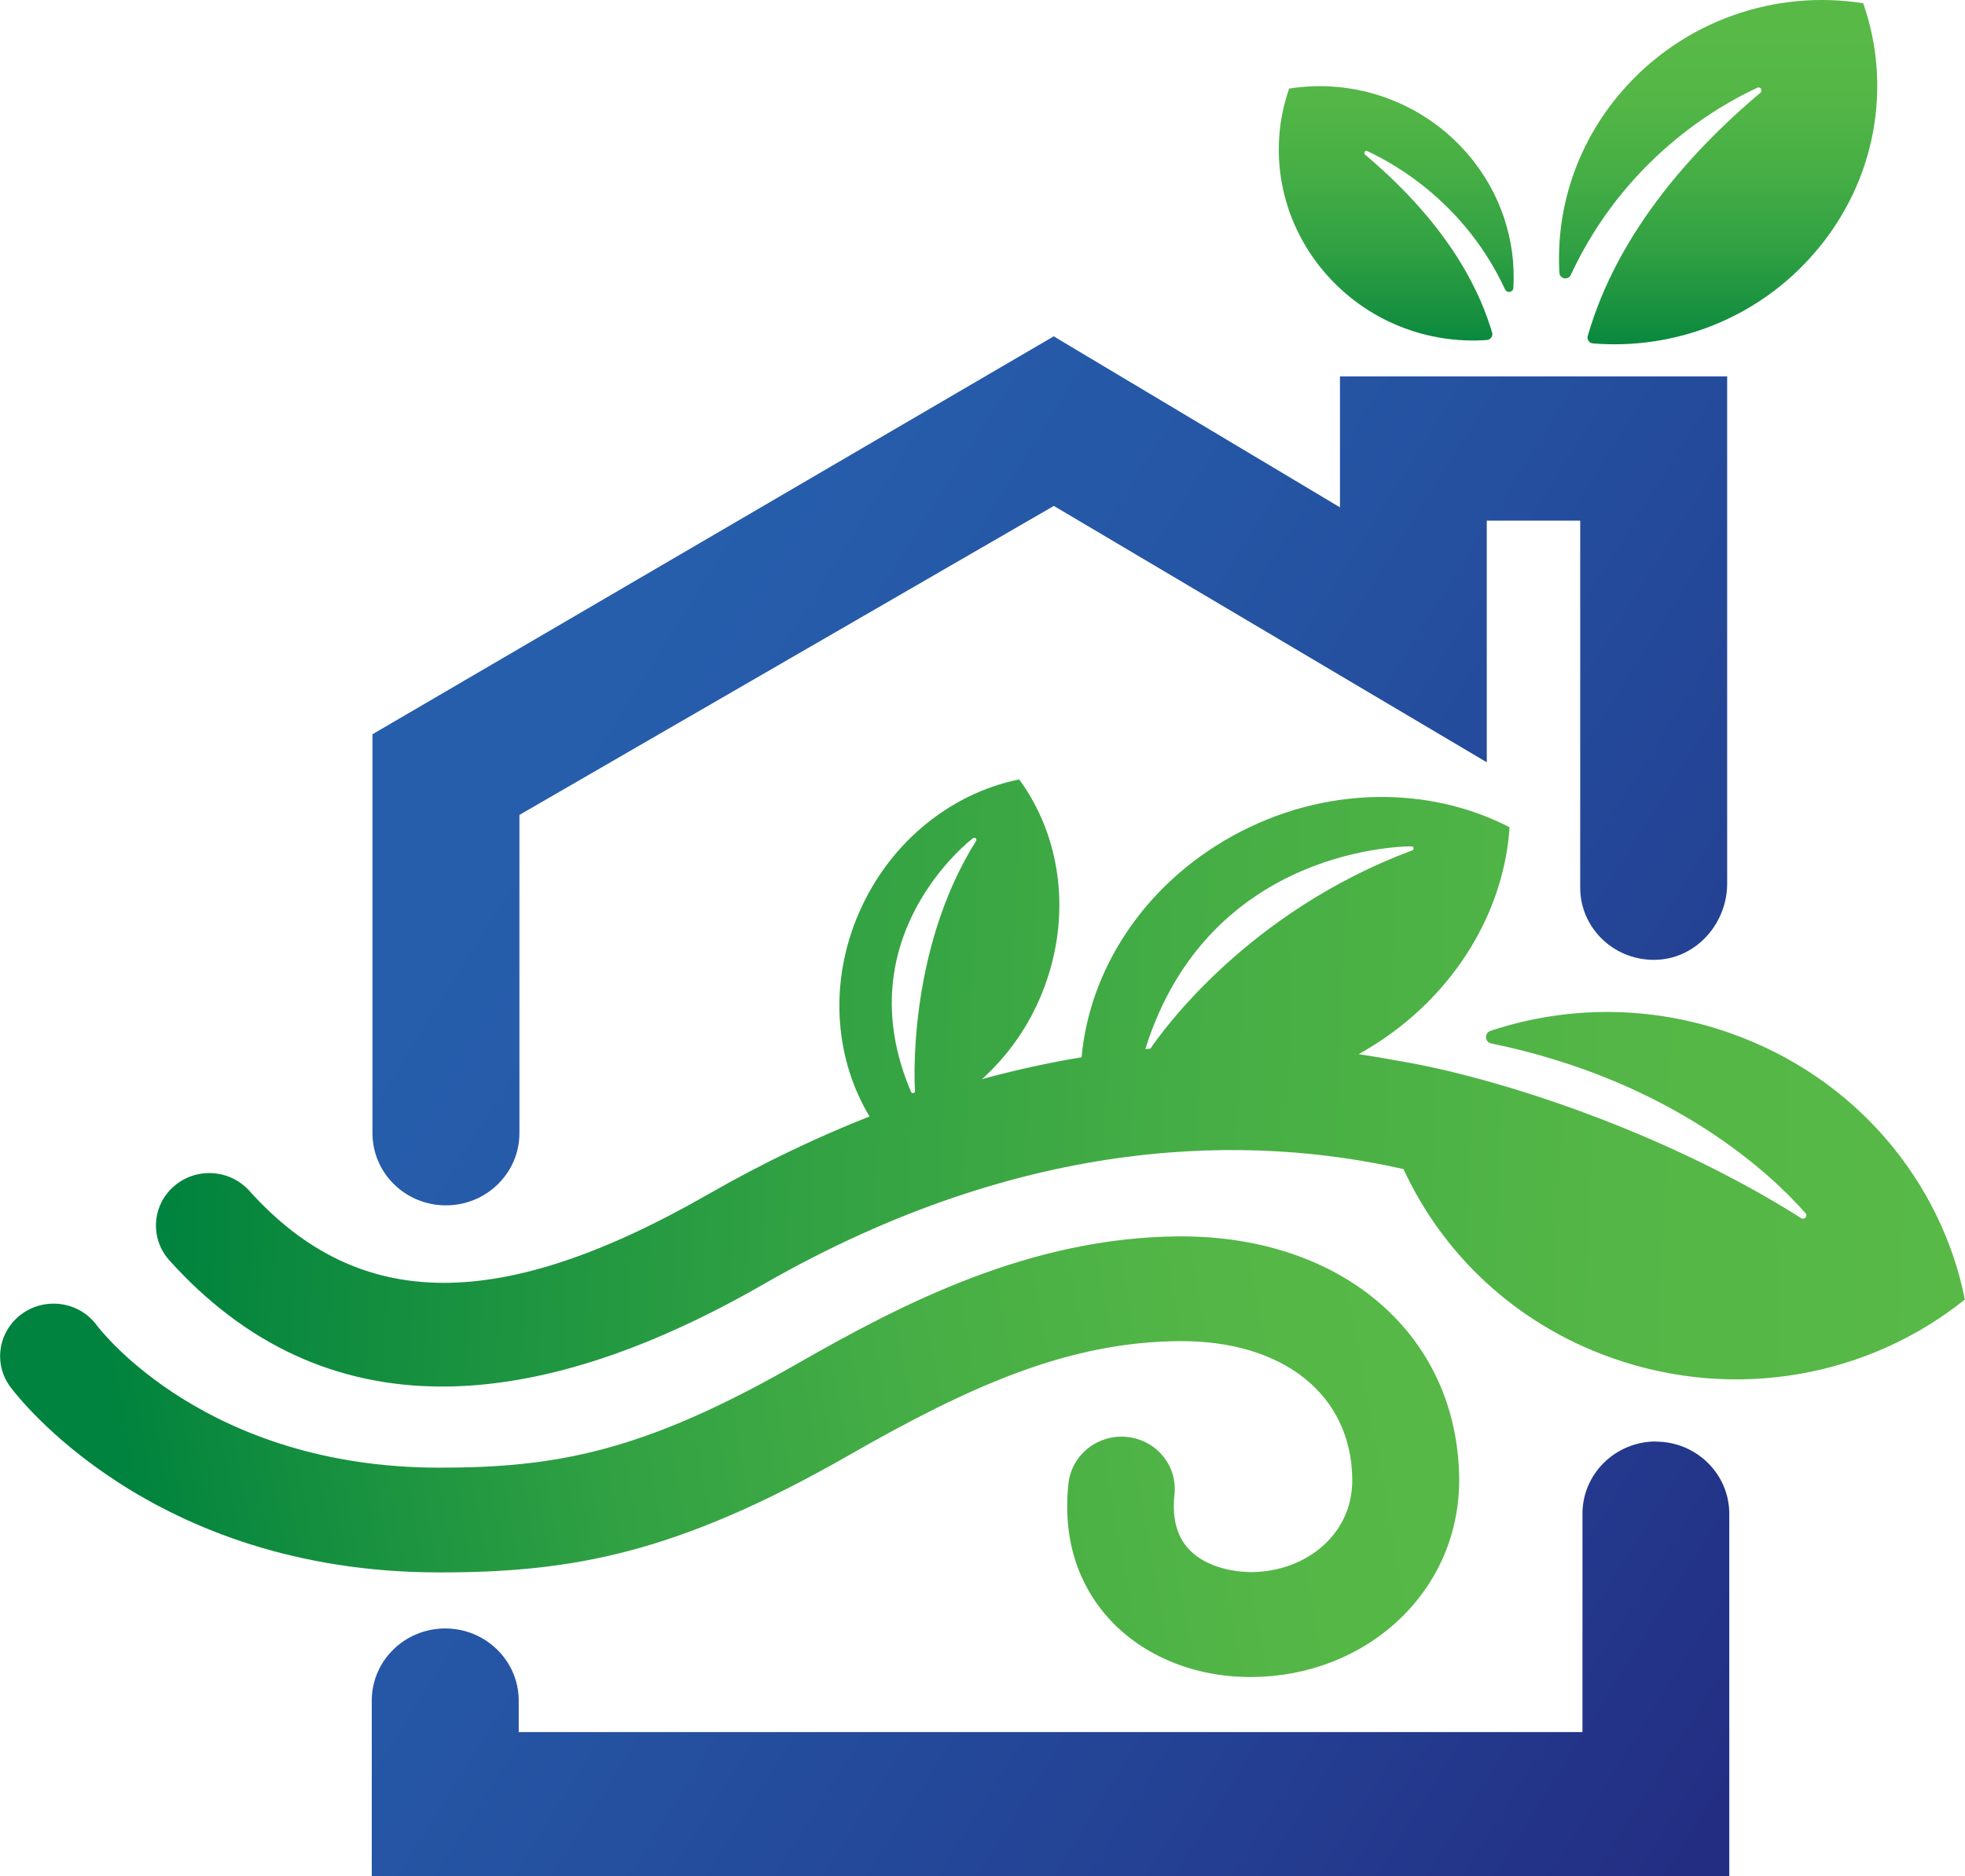 <?xml version="1.0" encoding="UTF-8"?>
<svg id="Layer_2" data-name="Layer 2" xmlns="http://www.w3.org/2000/svg" xmlns:xlink="http://www.w3.org/1999/xlink" viewBox="0 0 138.8 132.55">
  <defs>
    <style>
      .cls-1 {
        fill: url(#linear-gradient-5);
      }

      .cls-2 {
        fill: url(#linear-gradient-6);
      }

      .cls-3 {
        fill: url(#linear-gradient-4);
      }

      .cls-4 {
        fill: url(#linear-gradient-3);
      }

      .cls-5 {
        fill: url(#linear-gradient-2);
      }

      .cls-6 {
        fill: url(#linear-gradient);
      }
    </style>
    <linearGradient id="linear-gradient" x1="19.51" y1="83.95" x2="112.38" y2="142.34" gradientUnits="userSpaceOnUse">
      <stop offset="0" stop-color="#265eac"/>
      <stop offset=".27" stop-color="#2556a5"/>
      <stop offset=".67" stop-color="#244395"/>
      <stop offset="1" stop-color="#232e83"/>
    </linearGradient>
    <linearGradient id="linear-gradient-2" x1="121.35" y1="25.57" x2="121.35" y2="2.48" gradientUnits="userSpaceOnUse">
      <stop offset="0" stop-color="#00833e"/>
      <stop offset=".12" stop-color="#138e3f"/>
      <stop offset=".35" stop-color="#31a143"/>
      <stop offset=".58" stop-color="#46ae45"/>
      <stop offset=".8" stop-color="#53b646"/>
      <stop offset="1" stop-color="#58b947"/>
    </linearGradient>
    <linearGradient id="linear-gradient-3" x1="98.62" y1="25.57" x2="98.62" y2="2.48" xlink:href="#linear-gradient-2"/>
    <linearGradient id="linear-gradient-4" x1="12.28" y1="74.83" x2="138.92" y2="80.26" xlink:href="#linear-gradient-2"/>
    <linearGradient id="linear-gradient-5" x1="48.75" y1="38.73" x2="141.26" y2="96.91" xlink:href="#linear-gradient"/>
    <linearGradient id="linear-gradient-6" x1="10.36" y1="111.84" x2="105.75" y2="94.59" xlink:href="#linear-gradient-2"/>
  </defs>
  <g id="logo">
    <g>
      <path class="cls-6" d="M116.97,101.83c-2.86,0-5.19,2.28-5.19,5.1v15.43H36.64v-2.22c0-2.81-2.32-5.1-5.19-5.1s-5.19,2.28-5.19,5.1v12.42h95.89v-25.62c0-2.81-2.32-5.1-5.19-5.1Z"/>
      <path class="cls-5" d="M124.11,6.21c-2.8,1.29-9.37,5.06-13.16,13.22-.18.39-.78.27-.8-.16-.25-4.46,1.17-9.05,4.37-12.77,4.38-5.09,10.94-7.25,17.09-6.27,2.03,5.79.97,12.51-3.41,17.6-4.04,4.71-9.96,6.9-15.68,6.43-.26-.02-.44-.27-.37-.52.99-3.43,3.63-9.97,12.2-17.19.19-.16,0-.46-.23-.35Z"/>
      <path class="cls-4" d="M96.59,10.68c2.07.96,6.92,3.74,9.72,9.76.14.3.57.22.59-.11.19-3.3-.86-6.69-3.22-9.44-3.23-3.76-8.08-5.36-12.62-4.63-1.5,4.27-.71,9.24,2.52,13,2.96,3.44,7.26,5.06,11.45,4.76.26-.02.44-.28.37-.52-.76-2.57-2.75-7.33-8.97-12.57-.14-.12,0-.34.17-.26Z"/>
      <path class="cls-3" d="M122.27,73c-5.73-2.03-11.68-1.94-16.98-.18-.45.15-.42.8.04.89,12.87,2.65,19.83,9.29,22.21,12,.18.21-.09.49-.32.34-9.7-6.16-21.66-10-28.51-11.12-.89-.17-1.8-.32-2.74-.46,6.42-3.57,10.25-9.76,10.66-16.03-5.68-2.94-13.09-2.96-19.56.61-6.31,3.48-10.12,9.49-10.67,15.64-2.27.37-4.63.89-7.03,1.54,1.81-1.64,3.31-3.72,4.28-6.19,2.11-5.32,1.29-10.97-1.66-14.98-4.93,1-9.42,4.62-11.53,9.94-1.92,4.85-1.39,9.96.96,13.87-3.67,1.45-7.45,3.24-11.35,5.47-14.72,8.45-24.73,8.38-32.46-.22-1.38-1.53-3.76-1.68-5.32-.32-1.56,1.35-1.71,3.69-.33,5.23,5.34,5.94,11.79,8.92,19.27,8.92,6.72,0,14.29-2.4,22.65-7.2,18.74-10.76,34.65-10.57,45.26-8.16,2.75,5.97,7.87,10.92,14.72,13.34,8.85,3.13,18.25,1.24,24.93-4.13-1.66-8.32-7.68-15.67-16.53-18.8ZM68.73,59.22c.06-.04.14-.04.19,0,.05.05.06.12.03.18-4.96,7.88-4.33,17.57-4.32,17.67,0,.07-.04.14-.11.15-.02,0-.03,0-.04,0-.06,0-.11-.04-.13-.09-4.7-11.01,4.3-17.86,4.39-17.93ZM80.9,74.11c4.53-14.46,18.67-14.32,18.81-14.32.06,0,.13.05.14.12.01.07-.03.14-.09.16-11.68,4.36-17.7,12.83-18.5,14.01-.12.01-.24.02-.36.03,0,0,0,0,0,0Z"/>
      <path class="cls-1" d="M36.69,57.57v22.48c0,2.81-2.32,5.1-5.19,5.1h0c-2.87,0-5.19-2.28-5.19-5.1v-28.18l48.12-28.11,20.22,12.08v-9.25h27.35v35.83c0,2.76-2.1,5.23-4.91,5.38-2.99.15-5.47-2.18-5.47-5.09v-25.93h-6.6v17.07l-30.58-18.11-37.77,21.84Z"/>
      <path class="cls-2" d="M88.31,118.47c-3.92,0-7.52-1.47-9.91-4.05-1.62-1.75-3.44-4.83-2.93-9.61.22-2.03,2.06-3.51,4.14-3.3,2.07.21,3.57,2.03,3.35,4.07-.18,1.65.16,2.94,1.01,3.85.96,1.04,2.58,1.6,4.42,1.63,2-.02,3.84-.72,5.17-1.96.91-.85,1.98-2.34,1.96-4.61-.07-5.93-4.81-9.75-12.09-9.75h-.13c-7.8.06-14.7,3.12-23.3,8.04-12.18,6.97-19.58,8.3-28.95,8.3h-.02c-20.46,0-29.92-12.59-30.31-13.12-1.22-1.66-.83-3.97.86-5.17,1.69-1.19,4.05-.82,5.26.84.3.39,7.75,10.05,24.2,10.05h.02c8.24,0,14.39-1.13,25.16-7.29,7.58-4.34,16.54-8.97,27.04-9.05.06,0,.11,0,.17,0,11.46,0,19.52,7,19.64,17.07.04,3.85-1.48,7.42-4.3,10.06-2.72,2.54-6.37,3.96-10.29,4-.06,0-.11,0-.17,0Z"/>
    </g>
  </g>
</svg>
